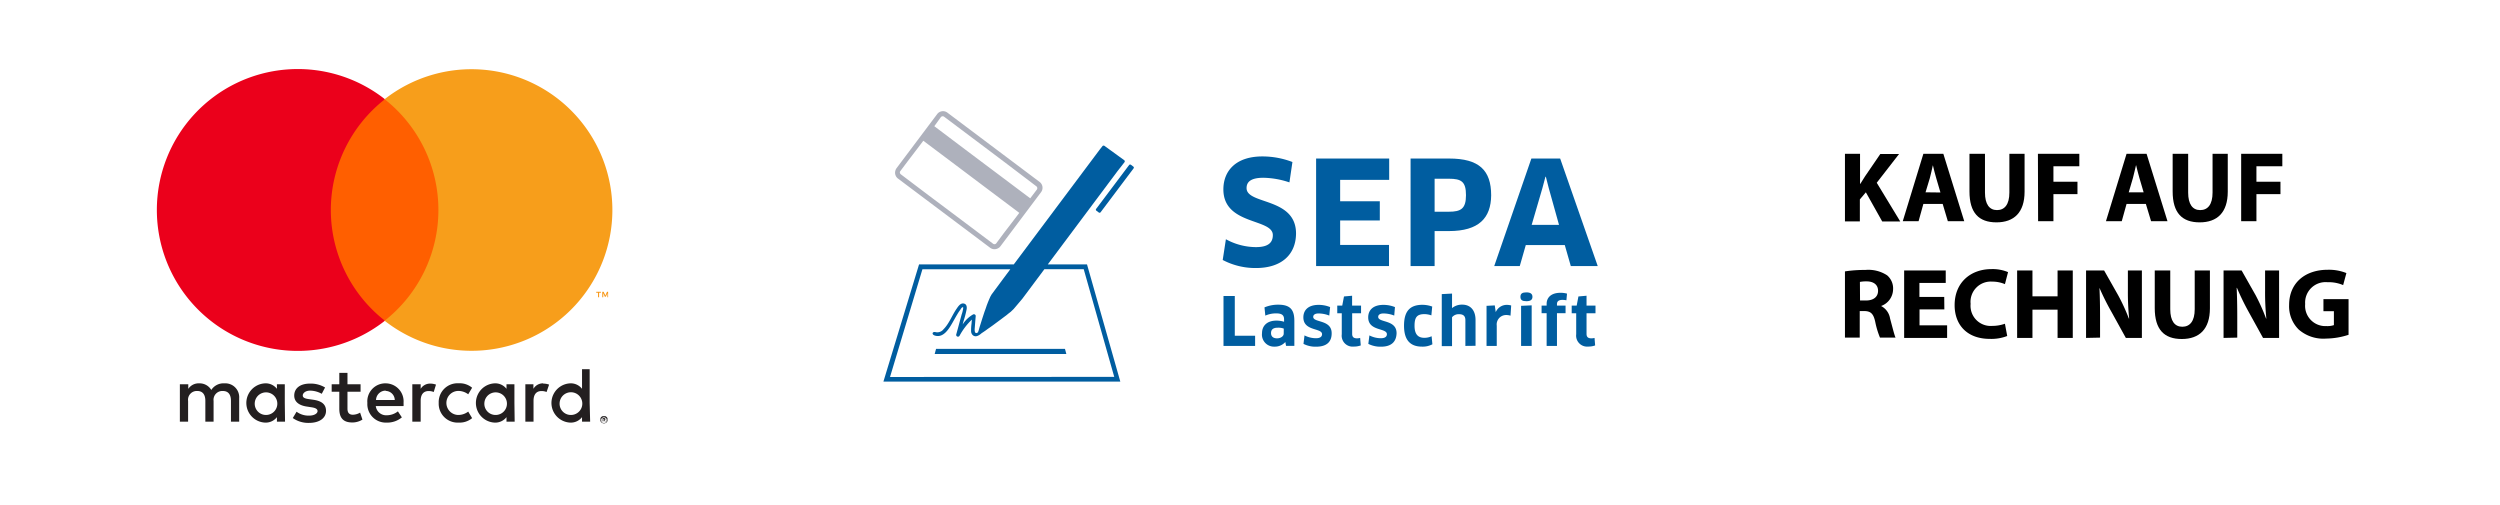 <svg id="Ebene_1" data-name="Ebene 1" xmlns="http://www.w3.org/2000/svg" viewBox="0 0 416 84"><title>Logos-Bezahlung-2</title><path d="M100.35,69.7v.15h.15a.08.08,0,0,0,.07,0,.05.05,0,0,0,0,0,.06.06,0,0,0,0-.06l-.07,0Zm.15-.11a.29.29,0,0,1,.17,0,.18.18,0,0,1,.06.14.16.16,0,0,1,0,.11.26.26,0,0,1-.14.06l.19.22h-.14l-.18-.22h-.06v.22h-.12v-.58Zm0,.78a.58.58,0,0,0,.19,0,.53.53,0,0,0,.15-.11.4.4,0,0,0,.1-.15.41.41,0,0,0,0-.19.43.43,0,0,0,0-.19.46.46,0,0,0-.25-.25.47.47,0,0,0-.38,0,.4.4,0,0,0-.15.1.53.53,0,0,0-.11.15.63.63,0,0,0,0,.19.58.58,0,0,0,0,.19.61.61,0,0,0,.26.26.58.58,0,0,0,.19,0m0-1.11a.7.7,0,0,1,.25,0,.66.66,0,0,1,.2.14.64.64,0,0,1,.13.19.69.69,0,0,1,0,.24.6.6,0,0,1,0,.24.69.69,0,0,1-.13.2.86.86,0,0,1-.2.13.65.65,0,0,1-.7-.13.53.53,0,0,1-.13-.2.47.47,0,0,1,0-.24.52.52,0,0,1,0-.24.5.5,0,0,1,.13-.19.56.56,0,0,1,.2-.14.7.7,0,0,1,.25,0M42.39,67.05a1.88,1.88,0,1,1,1.89,2,1.87,1.87,0,0,1-1.89-2m5,0V63.94H46.08v.76a2.36,2.36,0,0,0-2-.91,3.27,3.27,0,0,0,0,6.53,2.36,2.36,0,0,0,2-.91v.76h1.35Zm45.73,0a1.89,1.89,0,1,1,1.89,2,1.87,1.87,0,0,1-1.89-2m5,0V61.44H96.85V64.7a2.36,2.36,0,0,0-2-.91,3.27,3.27,0,0,0,0,6.53,2.36,2.36,0,0,0,2-.91v.76H98.2Zm-34-2a1.54,1.54,0,0,1,1.57,1.51H62.57A1.61,1.61,0,0,1,64.23,65m0-1.21a3,3,0,0,0-3.1,3.26,3.07,3.07,0,0,0,3.19,3.27,3.79,3.79,0,0,0,2.55-.87l-.66-1a3,3,0,0,1-1.82.65,1.74,1.74,0,0,1-1.86-1.53h4.62a4.17,4.17,0,0,0,0-.52,3,3,0,0,0-2.95-3.26M80.6,67.05a1.88,1.88,0,1,1,1.89,2,1.86,1.86,0,0,1-1.89-2m5,0V63.94H84.28v.76a2.36,2.36,0,0,0-2-.91,3.27,3.27,0,0,0,0,6.53,2.36,2.36,0,0,0,2-.91v.76h1.36ZM73,67.05a3.15,3.15,0,0,0,3.32,3.27,3.26,3.26,0,0,0,2.24-.74l-.65-1.09a2.75,2.75,0,0,1-1.63.56,2,2,0,0,1,0-4,2.75,2.75,0,0,1,1.63.56l.65-1.09a3.21,3.21,0,0,0-2.24-.74A3.14,3.14,0,0,0,73,67.05M90.4,63.79a1.83,1.83,0,0,0-1.64.91v-.76H87.42v6.23h1.36V66.68c0-1,.44-1.61,1.32-1.61a2.17,2.17,0,0,1,.85.16L91.37,64a2.84,2.84,0,0,0-1-.17m-36.28.65a4.62,4.62,0,0,0-2.53-.65c-1.58,0-2.6.75-2.6,2,0,1,.76,1.64,2.15,1.83l.64.1c.74.1,1.09.29,1.09.65s-.49.75-1.42.75a3.35,3.35,0,0,1-2.07-.65l-.63,1.05a4.46,4.46,0,0,0,2.69.81c1.8,0,2.84-.84,2.84-2s-.82-1.67-2.17-1.86l-.64-.09c-.59-.08-1.06-.2-1.06-.61S50.86,65,51.6,65a4.09,4.09,0,0,1,1.94.53Zm17.47-.65A1.83,1.83,0,0,0,70,64.7v-.76H68.61v6.23H70V66.68c0-1,.44-1.61,1.33-1.61a2.12,2.12,0,0,1,.84.16L72.55,64a2.82,2.82,0,0,0-1-.17M60,63.94H57.82V62.05H56.46v1.89H55.19v1.24h1.27V68c0,1.44.56,2.3,2.16,2.3a3.18,3.18,0,0,0,1.69-.48l-.39-1.16a2.44,2.44,0,0,1-1.2.35c-.68,0-.9-.41-.9-1V65.18H60ZM39.8,70.17V66.26a2.31,2.31,0,0,0-2.45-2.47,2.41,2.41,0,0,0-2.19,1.1,2.26,2.26,0,0,0-2-1.1,2.06,2.06,0,0,0-1.83.92v-.77H29.93v6.23H31.3V66.72a1.46,1.46,0,0,1,1.52-1.66c.9,0,1.35.59,1.35,1.64v3.47h1.37V66.72a1.47,1.47,0,0,1,1.53-1.66c.92,0,1.36.59,1.36,1.64v3.47Z" style="fill:#231f20"/><path d="M101.19,49.47v-.91H101l-.27.62-.28-.62h-.23v.91h.16v-.69l.26.59h.18l.25-.59v.69Zm-1.5,0v-.76h.3v-.15h-.78v.15h.31v.76Z" style="fill:#f79410"/><path d="M74.24,53.38H53.73V16.52H74.24Z" style="fill:#ff5f00"/><path d="M55.05,34.94a23.43,23.43,0,0,1,9-18.43,23.45,23.45,0,1,0,0,36.86,23.4,23.4,0,0,1-9-18.43" style="fill:#eb001b"/><path d="M101.9,34.94A23.43,23.43,0,0,1,64,53.37a23.45,23.45,0,0,0,0-36.86A23.44,23.44,0,0,1,101.9,34.94" style="fill:#f79e1b"/><path d="M307,25.59h2.51v5h.05c.25-.43.52-.83.77-1.23l2.55-3.73H316l-3.71,4.78,3.91,6.44h-3L310.48,32l-1,1.18v3.66H307Z"/><path d="M320.05,33.93l-.8,2.88h-2.63l3.43-11.22h3.32l3.48,11.22h-2.73l-.86-2.88Zm2.84-1.9-.7-2.38c-.2-.66-.4-1.49-.56-2.16h0c-.16.67-.33,1.52-.51,2.16L320.41,32Z"/><path d="M330.3,25.59v6.46c0,1.93.73,2.91,2,2.91s2.06-.93,2.06-2.91V25.59h2.53v6.3c0,3.46-1.75,5.11-4.68,5.11s-4.49-1.57-4.49-5.15V25.59Z"/><path d="M339.11,25.59H346v2.08h-4.31v2.57h4V32.3h-4v4.51h-2.55Z"/><path d="M353.86,33.93l-.8,2.88h-2.63l3.43-11.22h3.33l3.48,11.22h-2.73l-.87-2.88ZM356.7,32l-.7-2.38c-.19-.66-.4-1.49-.56-2.16h0c-.17.67-.34,1.52-.52,2.16L354.22,32Z"/><path d="M364.11,25.59v6.46c0,1.93.73,2.91,2,2.91s2.06-.93,2.06-2.91V25.59h2.53v6.3c0,3.46-1.74,5.11-4.67,5.11s-4.5-1.57-4.5-5.15V25.59Z"/><path d="M372.93,25.59h6.85v2.08h-4.31v2.57h4V32.3h-4v4.51h-2.54Z"/><path d="M307,45.16a21.35,21.35,0,0,1,3.38-.24,5.69,5.69,0,0,1,3.63.89,2.85,2.85,0,0,1,1,2.34,3,3,0,0,1-2,2.77v0a2.83,2.83,0,0,1,1.5,2.09c.35,1.27.7,2.73.91,3.17h-2.59a14.11,14.11,0,0,1-.79-2.62c-.3-1.4-.78-1.78-1.81-1.8h-.77v4.42H307ZM309.51,50h1c1.27,0,2-.63,2-1.61s-.7-1.55-1.87-1.57a5.68,5.68,0,0,0-1.15.09Z"/><path d="M323.54,51.48h-4.13v2.66H324v2.09h-7.15V45h6.92v2.08h-4.38v2.33h4.13Z"/><path d="M334,55.91a7.26,7.26,0,0,1-2.88.48c-3.88,0-5.87-2.41-5.87-5.61,0-3.83,2.73-6,6.12-6a6.68,6.68,0,0,1,2.77.5l-.52,2a5.41,5.41,0,0,0-2.13-.42,3.37,3.37,0,0,0-3.58,3.71,3.35,3.35,0,0,0,3.6,3.66,6.35,6.35,0,0,0,2.11-.36Z"/><path d="M338.2,45v4.31h4.18V45h2.53V56.23h-2.53v-4.7H338.2v4.7h-2.55V45Z"/><path d="M347.12,56.23V45h3l2.33,4.11A32.14,32.14,0,0,1,354.24,53h.05a43.14,43.14,0,0,1-.21-4.67V45h2.33V56.23h-2.67l-2.39-4.33a41.59,41.59,0,0,1-2-4h0c.07,1.48.1,3.07.1,4.9v3.38Z"/><path d="M361.13,45v6.46c0,1.93.73,2.91,2,2.91s2.07-.93,2.07-2.91V45h2.53V51.3c0,3.46-1.75,5.11-4.68,5.11s-4.5-1.57-4.5-5.14V45Z"/><path d="M370,56.23V45h3l2.33,4.11A32.14,32.14,0,0,1,377.07,53h.05a43.14,43.14,0,0,1-.21-4.67V45h2.33V56.23h-2.67l-2.39-4.33a41.59,41.59,0,0,1-1.95-4h-.05c.07,1.48.1,3.07.1,4.9v3.38Z"/><path d="M390.8,55.71a12.4,12.4,0,0,1-3.74.63,6.24,6.24,0,0,1-4.56-1.51,5.44,5.44,0,0,1-1.59-4.08c0-3.73,2.73-5.86,6.41-5.86a7.7,7.7,0,0,1,3.12.55l-.54,2a6.13,6.13,0,0,0-2.61-.48,3.4,3.4,0,0,0-3.71,3.63,3.37,3.37,0,0,0,3.53,3.67,3.45,3.45,0,0,0,1.25-.16V51.78h-1.74v-2h4.18Z"/><path d="M209,44.6a11.66,11.66,0,0,1-5.54-1.34l.53-3.45a10.44,10.44,0,0,0,5,1.31c2,0,2.81-.72,2.81-2,0-2.81-8.23-1.62-8.23-7.61,0-3,2-5.48,6.49-5.48a13.92,13.92,0,0,1,5,.93l-.5,3.39a14.28,14.28,0,0,0-4.32-.77c-2.22,0-2.81.77-2.81,1.72,0,2.79,8.23,1.5,8.23,7.56C215.63,42.43,213.17,44.6,209,44.6Z" style="fill:#005da0"/><path d="M231.13,40.76v3.51H219V26.38h12.16v3.55H223v3.56h6.6v3.19H223v4.08Z" style="fill:#005da0"/><path d="M241.1,38.45h-2.38v5.82h-4V26.38h6.41c5,0,7,1.95,7,6.13C248.09,36.28,246.09,38.45,241.1,38.45Zm0-8.71h-2.38v5.49h2.38c2,0,2.84-.5,2.84-2.75S243.18,29.74,241.1,29.74Z" style="fill:#005da0"/><path d="M260.38,40.78h-6.49l-1,3.49h-4.25l6.18-17.89h4.79l6.25,17.89h-4.48Zm-3.72-9.49-1.79,6.13h4.55l-1.71-6.13-.48-1.88h-.07Z" style="fill:#005da0"/><path d="M208.85,55.87l0,1.69h-5.26V49.25h1.88v6.62Z" style="fill:#005da0"/><path d="M213.88,56.91h0a2.32,2.32,0,0,1-1.82.77A2,2,0,0,1,210,55.44c0-1.24.86-2.09,2.39-2.09a4.27,4.27,0,0,1,1.28.19v-.39c0-.68-.35-1-1.27-1a4.31,4.31,0,0,0-1.85.37l-.14-1.37a5.75,5.75,0,0,1,2.3-.45c2,0,2.67.86,2.67,2.69v4.16H214Zm-.26-2.23a2.55,2.55,0,0,0-1-.15c-.76,0-1.12.3-1.12.89s.39.88,1,.88,1.11-.35,1.11-.78Z" style="fill:#005da0"/><path d="M219,57.69a4.37,4.37,0,0,1-2.1-.47l.17-1.41a4.18,4.18,0,0,0,1.92.47c.69,0,1-.27,1-.67,0-1.08-3.11-.46-3.11-2.8,0-1.21.82-2.08,2.55-2.08a5.06,5.06,0,0,1,1.9.37l-.14,1.41a4.94,4.94,0,0,0-1.79-.35c-.57,0-.88.22-.88.57,0,1,3.07.41,3.07,2.72C221.6,56.79,220.86,57.69,219,57.69Z" style="fill:#005da0"/><path d="M225,52.13v3.43c0,.52.26.74.8.74a2.13,2.13,0,0,0,.53-.07l.1,1.25a3.31,3.31,0,0,1-1.16.19,1.82,1.82,0,0,1-2-2.05V52.13h-.75V50.85h.83l.29-1.52,1.35-.12v1.64h1.49v1.28Z" style="fill:#005da0"/><path d="M229.8,57.69a4.44,4.44,0,0,1-2.11-.47l.18-1.41a4.14,4.14,0,0,0,1.91.47c.69,0,1-.27,1-.67,0-1.08-3.11-.46-3.11-2.8,0-1.21.82-2.08,2.54-2.08a5.16,5.16,0,0,1,1.91.37L232,52.51a5,5,0,0,0-1.8-.35c-.56,0-.87.22-.87.57,0,1,3.06.41,3.06,2.72C232.35,56.79,231.61,57.69,229.8,57.69Z" style="fill:#005da0"/><path d="M238.18,52.48a3.55,3.55,0,0,0-1.14-.21c-1.25,0-1.66.52-1.66,1.94s.58,2,1.63,2a2.79,2.79,0,0,0,1.21-.26l.13,1.34a3.42,3.42,0,0,1-1.72.39c-2,0-3-1.13-3-3.48s.92-3.48,3.07-3.48a4.93,4.93,0,0,1,1.62.29Z" style="fill:#005da0"/><path d="M243.84,57.56V53.28c0-.69-.34-1-1.08-1a1.43,1.43,0,0,0-1.14.51v4.81h-1.71V48.94l1.71-.09v1.53l0,.89,0,0a2.54,2.54,0,0,1,1.67-.58c1.41,0,2.24.95,2.24,2.57v4.28Z" style="fill:#005da0"/><path d="M247.36,57.56V50.89l1.37-.07.16,1.12h0a2,2,0,0,1,1.84-1.21,2.73,2.73,0,0,1,.73.1l-.11,1.7a2.33,2.33,0,0,0-.73-.11,1.57,1.57,0,0,0-1.56,1.77v3.37Z" style="fill:#005da0"/><path d="M254,50.12c-.67,0-1-.18-1-.73s.32-.74,1-.74,1,.26,1,.74S254.69,50.12,254,50.12Zm-.89,7.44V50.89l1.76-.08v6.75Z" style="fill:#005da0"/><path d="M257.36,57.56V52.12h-.84V50.85h.84v-.29c0-1,.7-1.84,2.31-1.84a4,4,0,0,1,1.08.14l-.1,1.11a3.3,3.3,0,0,0-.64-.07c-.68,0-.93.27-.93.7v.25h1.43v1.27h-1.43v5.44Z" style="fill:#005da0"/><path d="M264,52.13v3.43c0,.52.26.74.8.74a2.06,2.06,0,0,0,.53-.07l.1,1.25a3.29,3.29,0,0,1-1.15.19,1.83,1.83,0,0,1-2-2.05V52.13h-.75V50.85h.83l.29-1.52,1.35-.12v1.64h1.49v1.28Z" style="fill:#005da0"/><path d="M173,30.28l-7.68-5.77-7.68-5.77a1.21,1.21,0,0,0-1.69.24l-6.76,9a1.2,1.2,0,0,0-.21.46,1.21,1.21,0,0,0,.44,1.27L154,33.15l6.18,4.64,4.58,3.44a1.21,1.21,0,0,0,1.34.07,1.08,1.08,0,0,0,.38-.33l6.76-9A1.22,1.22,0,0,0,173,30.28ZM157.11,19.43l4.58,3.44h0l3.09,2.32,3.09,2.33h0L172.45,31a.4.4,0,0,1,.08.55L171.43,33l-5.18-3.89-5.61-4.21L155.47,21l1.09-1.51A.4.4,0,0,1,157.11,19.43Zm8.66,21.07a.41.41,0,0,1-.23.13.42.42,0,0,1-.29-.07l-4.6-3.46-6.16-4.62L149.89,29a.43.43,0,0,1-.15-.26.36.36,0,0,1,.06-.25l1.26-1.68s1.37-1.78,2.58-3.39l5.18,3.89,5.61,4.22,5.18,3.89c-1.21,1.61-2.59,3.39-2.59,3.39Z" style="fill:#aeb1bc"/><path d="M174.35,44l11.58-15.49L187.11,27l0,0a.24.24,0,0,0-.05-.35l-3.28-2.38a.25.25,0,0,0-.35.07l0,0-.45.57L168.69,44H152.93L147,63.5h39.42L180.88,44ZM148.1,62.73l5.39-17.92h14.62l-1.26,1.69L165,49l-.21.37-.19.43-.2.48-.2.52-.19.56-.2.55-.18.55-.18.55-.16.51-.15.48-.13.41-.1.35-.07.26-.07.17a.28.28,0,0,1,0,.07s-.26.26-.44.12-.15-.58-.13-.8c.05-.66.1-1.32.16-2a.3.3,0,0,0-.45-.25A5,5,0,0,0,160.18,54l.12-.46a16.92,16.92,0,0,0,.55-2.09c.06-.4,0-.87-.51-.95s-.88.46-1.13.83c-.78,1.1-1.25,2.5-2.21,3.46a1.3,1.3,0,0,1-1.3.48c-.61-.18-.84.54.23.64s1.84-1,2.32-1.8c.35-.57.65-1.16,1-1.73a7.32,7.32,0,0,1,.52-.8c.08-.11.23-.41.38-.45s.14.06.12.2a4.88,4.88,0,0,1-.25,1l-.29,1.06c-.2.75-.4,1.5-.61,2.25a.3.3,0,0,0,.55.23,10.78,10.78,0,0,1,2.05-2.69l-.06.7a8.05,8.05,0,0,0-.07,1.2c0,.63.52,1.07,1.12.79a2.11,2.11,0,0,0,.55-.36l0,0,.13-.1.23-.15L164,55l.35-.26.39-.27.45-.32.47-.35.46-.34.46-.34.45-.34.43-.32.39-.32.34-.26.27-.26.21-.2h0l1.44-1.7,3.68-4.93h6.54l5.08,17.92Z" style="fill:#005da0"/><rect x="180.73" y="30.91" width="9.56" height="0.93" rx="0.2" transform="translate(48.97 160.83) rotate(-53.07)" style="fill:#005da0"/><polygon points="166.48 58.91 177.44 58.91 177.21 58.05 166.48 58.05 155.76 58.05 155.53 58.91 166.48 58.91" style="fill:#005da0"/></svg>